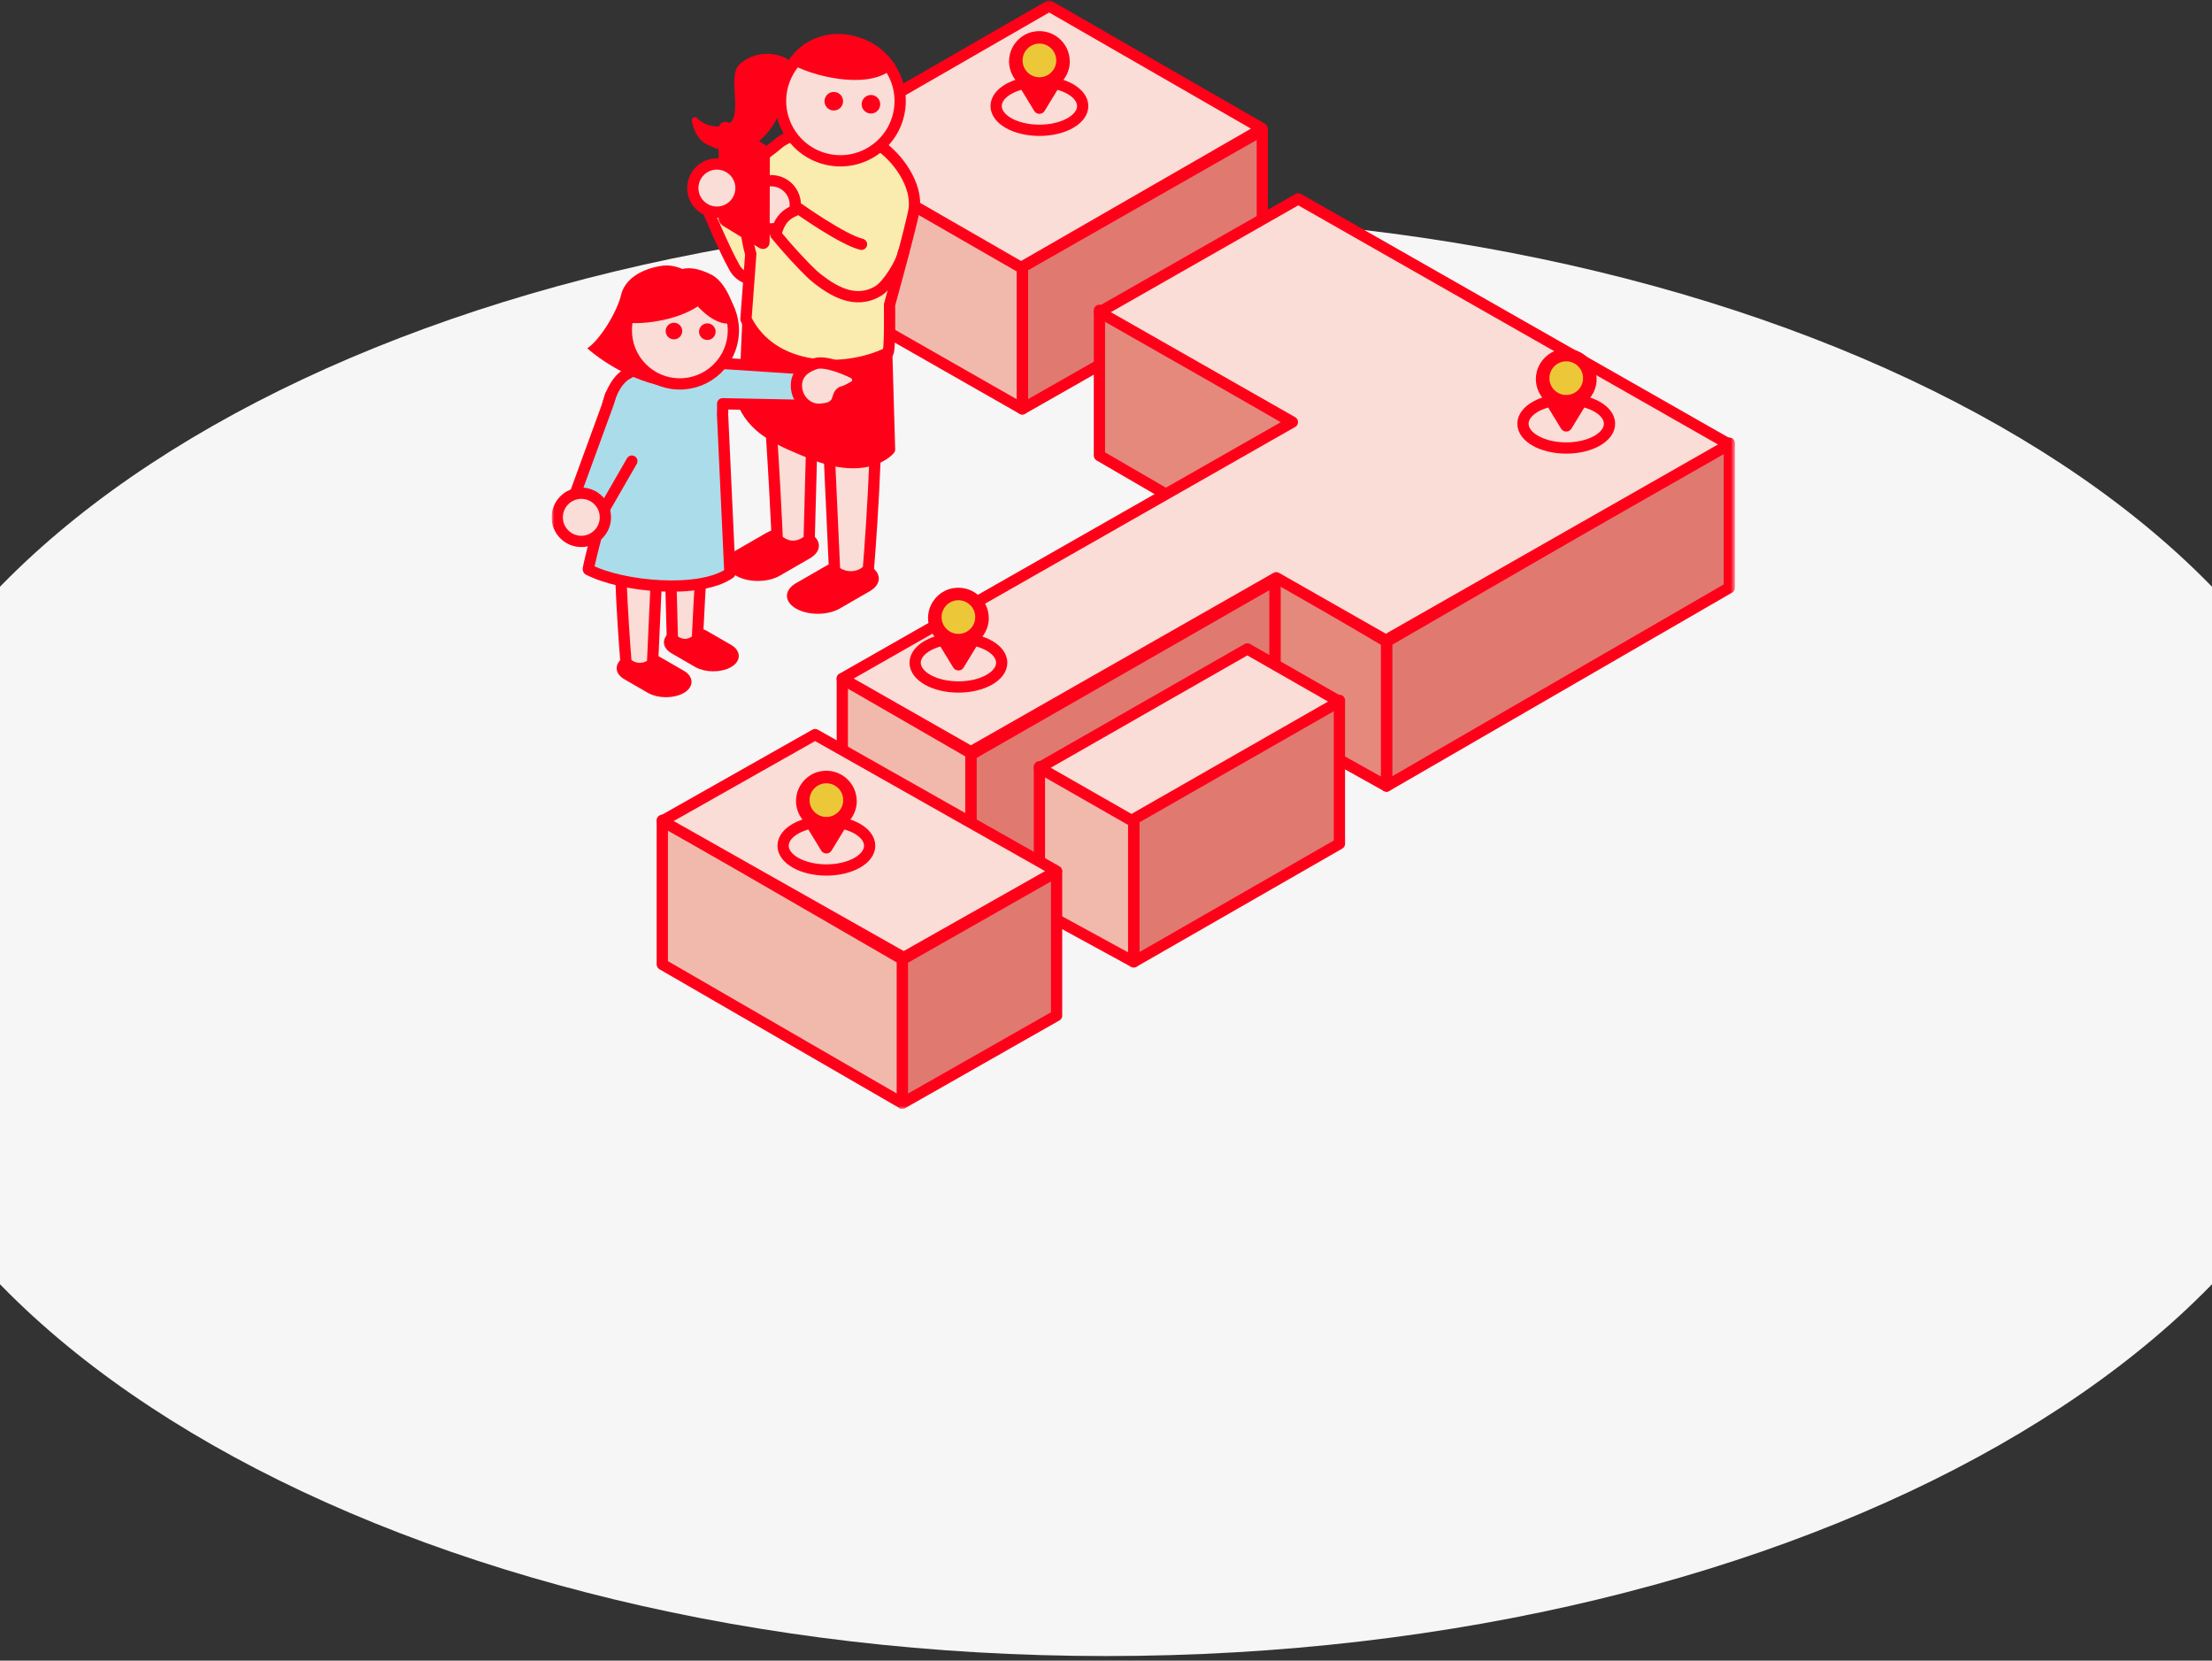 <svg width="393" height="295" viewBox="0 0 393 295" fill="none" xmlns="http://www.w3.org/2000/svg">
<rect x="0" y="0" width="393" height="295" fill="#333333" stroke="none"/>
<path d="M196.5 294.184C320.488 294.184 421 236.876 421 166.184C421 95.491 320.488 38.184 196.5 38.184C72.512 38.184 -28 95.491 -28 166.184C-28 236.876 72.512 294.184 196.5 294.184Z" fill="#F6F6F6"/>
<g clip-path="url(#clip0_20178_70550)">
<mask id="mask0_20178_70550" style="mask-type:luminance" maskUnits="userSpaceOnUse" x="98" y="0" width="211" height="197">
<path d="M308.26 0.066H98V196.986H308.26V0.066Z" fill="white"/>
</mask>
<g mask="url(#mask0_20178_70550)">
<path d="M181.631 47.438L224.271 23.148V48.348L181.631 72.638V47.438Z" fill="#E07970" stroke="#FF0019" stroke-width="2" stroke-linejoin="round"/>
<path d="M143.561 25.426L181.631 47.136V72.636L143.561 50.926V25.426Z" fill="#F1B9AC" stroke="#FF0019" stroke-width="2" stroke-linejoin="round"/>
<path d="M143.561 25.726L186.401 1.066L224.261 22.856L181.411 47.516L143.551 25.726H143.561Z" fill="#F9DDD6" stroke="#FF0019" stroke-width="2" stroke-linejoin="round"/>
<path d="M195.33 55.129L229.59 75.019V100.819L195.33 80.929V55.129Z" fill="#E4897C" stroke="#FF0019" stroke-width="2" stroke-linejoin="round"/>
<path d="M246.34 113.967L307.25 78.727V104.397L246.34 139.637V113.967Z" fill="#E07970" stroke="#FF0019" stroke-width="2" stroke-linejoin="round"/>
<path d="M172.49 134.068L226.55 103.098V128.468L172.49 159.438V134.068Z" fill="#E07970" stroke="#FF0019" stroke-width="2" stroke-linejoin="round"/>
<path d="M246.339 113.968V139.638L226.539 128.598V102.328L246.339 113.968Z" fill="#E4897C" stroke="#FF0019" stroke-width="2" stroke-linejoin="round"/>
<path d="M149.65 120.605L172.49 133.785V159.435L149.65 146.255V120.605Z" fill="#F1B9AC" stroke="#FF0019" stroke-width="2" stroke-linejoin="round"/>
<path d="M149.651 120.538L229.611 74.978L195.341 55.458L230.661 35.328L307.251 78.958L246.221 113.728L226.751 102.638L172.491 133.548L149.641 120.528L149.651 120.538Z" fill="#F9DDD6" stroke="#FF0019" stroke-width="2" stroke-linejoin="round"/>
<path d="M201.42 145.388L237.97 124.418V149.888L201.42 170.868V145.388Z" fill="#E07970" stroke="#FF0019" stroke-width="2" stroke-linejoin="round"/>
<path d="M201.42 145.727V170.857L184.67 161.717V136.207L201.42 145.727Z" fill="#F1B9AC" stroke="#FF0019" stroke-width="2" stroke-linejoin="round"/>
<path d="M184.67 136.387L221.61 115.277L237.97 124.627L201.03 145.737L184.67 136.387Z" fill="#F9DDD6" stroke="#FF0019" stroke-width="2" stroke-linejoin="round"/>
<path d="M160.311 170.447L187.721 154.867V180.407L160.311 195.987V170.447Z" fill="#E07970" stroke="#FF0019" stroke-width="2" stroke-linejoin="round"/>
<path d="M117.67 145.727L160.31 170.387V195.977L117.67 171.317V145.727Z" fill="#F1B9AC" stroke="#FF0019" stroke-width="2" stroke-linejoin="round"/>
<path d="M117.67 145.846L144.82 130.496L187.71 154.746L160.56 170.096L117.67 145.856V145.846Z" fill="#F9DDD6" stroke="#FF0019" stroke-width="2" stroke-linejoin="round"/>
<path d="M136.101 94.695C138.261 93.445 141.751 93.445 143.891 94.695C146.041 95.945 146.021 97.965 143.861 99.205L138.551 102.265C136.391 103.515 132.901 103.515 130.761 102.265C128.611 101.015 128.631 98.995 130.791 97.755L136.101 94.695Z" fill="#FF0019"/>
<path d="M146.75 100.527C148.91 99.277 152.4 99.277 154.54 100.527C156.68 101.777 156.67 103.797 154.51 105.037L149.2 108.097C147.04 109.347 143.55 109.347 141.41 108.097C139.27 106.847 139.28 104.827 141.44 103.587L146.75 100.527Z" fill="#FF0019"/>
<path d="M155.521 62.759C147.271 65.749 150.761 62.639 142.431 59.879L136.191 65.069C137.531 81.899 138.091 95.859 138.091 95.859C139.881 97.429 141.901 97.429 143.761 95.879L144.471 69.549H146.821L148.281 101.459C150.391 103.109 153.081 102.549 154.281 101.129C154.281 101.129 156.321 77.009 155.511 62.759L155.521 62.759Z" fill="#F9DDD6" stroke="#FF0019" stroke-width="2" stroke-linecap="round" stroke-linejoin="round"/>
<path d="M157.451 59.405L158.041 79.835C158.041 79.835 154.161 84.655 144.081 80.505C138.971 78.405 134.341 76.585 132.211 71.995L132.861 57.465L135.841 60.325C144.351 63.135 157.451 59.405 157.451 59.405Z" fill="#FF0019" stroke="#FF0019" stroke-width="2" stroke-linecap="round" stroke-linejoin="round"/>
<path d="M125.621 37.026L132.021 34.086L140.411 43.576C141.651 49.406 132.671 51.966 130.421 47.386C128.651 44.266 125.621 37.026 125.621 37.026Z" fill="#FAEBAE" stroke="#FF0019" stroke-width="2" stroke-linecap="round" stroke-linejoin="round"/>
<path d="M133.23 30.749C133.88 28.409 136.66 26.969 138.23 25.539C139.79 24.119 144.92 22.629 144.92 22.629L155.85 25.539C159.51 27.829 163.06 32.929 162.41 37.199C162.04 39.669 158.04 54.149 158.04 54.149C158.04 54.149 158.18 63.059 157.68 62.709C150.21 66.349 137.29 66.229 132.53 56.699L133.39 45.109C133.39 45.109 131.16 38.209 133.23 30.739V30.749Z" fill="#FAEBAE" stroke="#FF0019" stroke-width="2" stroke-linecap="round" stroke-linejoin="round"/>
<path d="M132.74 36.378C132.74 38.738 134.66 40.658 137.02 40.658C139.38 40.658 141.3 38.738 141.3 36.378C141.3 34.018 139.38 32.098 137.02 32.098C134.66 32.098 132.74 34.018 132.74 36.378Z" fill="#F9DDD6" stroke="#FF0019" stroke-width="2" stroke-linecap="round" stroke-linejoin="round"/>
<path d="M153.681 43.838C150.521 42.358 140.871 37.138 140.871 37.138C138.661 36.968 136.771 40.828 136.861 43.588C139.141 45.138 141.411 46.708 143.661 48.298C146.871 50.818 150.271 54.658 154.751 53.028C156.571 52.368 159.701 49.028 160.441 47.228" fill="#FAEBAE"/>
<path d="M153.06 43.398C149.67 42.568 141.96 37.098 141.96 37.098C139.65 37.928 138.58 38.898 137.82 41.648C140.01 44.288 142.39 46.928 144.54 48.938C147.97 51.808 152 54.138 156.07 51.668C157.73 50.658 160.14 46.768 160.51 44.868" stroke="#FF0019" stroke-width="2" stroke-linecap="round" stroke-linejoin="round"/>
<path d="M146.39 28.157C152.03 29.767 157.91 26.497 159.52 20.857C161.13 15.217 157.86 9.337 152.22 7.727C146.58 6.117 140.7 9.387 139.09 15.027C137.48 20.667 140.75 26.547 146.39 28.157Z" fill="#F9DDD6" stroke="#FF0019" stroke-width="2" stroke-linecap="round" stroke-linejoin="round"/>
<path d="M149.721 18.436C149.471 19.316 148.561 19.816 147.681 19.566C146.801 19.316 146.301 18.406 146.551 17.526C146.801 16.646 147.711 16.146 148.591 16.396C149.471 16.646 149.971 17.556 149.721 18.436Z" fill="#FF0019"/>
<path d="M154.281 20.105C155.161 20.355 156.071 19.845 156.321 18.975C156.571 18.095 156.061 17.185 155.191 16.935C154.321 16.685 153.401 17.195 153.151 18.065C152.901 18.945 153.411 19.855 154.281 20.105Z" fill="#FF0019"/>
<path d="M129.421 21.986C132.061 20.636 129.201 13.586 131.311 11.506C133.731 9.116 137.961 8.906 140.641 10.986C140.821 11.126 140.881 11.356 140.811 11.566L138.811 19.306C136.821 24.636 132.231 28.526 126.641 26.136C125.431 25.626 124.741 25.296 124.001 24.216C123.491 23.476 122.991 22.356 122.931 21.356C122.901 20.876 123.491 20.626 123.821 20.966C125.231 22.416 127.621 22.906 129.431 21.976L129.421 21.986Z" fill="#FF0019"/>
<path d="M153.21 6.845C156.66 8.115 158.24 10.455 159.13 11.615C155.41 16.065 145.46 13.905 141.05 11.635C140.92 11.405 140.19 11.145 140 10.875C142.34 7.105 147.52 4.655 153.2 6.855L153.21 6.845Z" fill="#FF0019"/>
<path d="M135.47 26.616C135.64 26.716 135.78 26.976 135.78 27.176L135.74 43.006C135.74 43.216 135.6 43.296 135.43 43.196L128.96 39.256C128.79 39.156 128.65 38.896 128.65 38.696L128.69 22.866C128.69 22.656 128.83 22.576 129 22.676L135.47 26.616Z" fill="#FF0019" stroke="#FF0019" stroke-width="2" stroke-miterlimit="10"/>
<path d="M123.09 33.409C123.09 35.769 125.01 37.689 127.37 37.689C129.73 37.689 131.65 35.769 131.65 33.409C131.65 31.049 129.73 29.129 127.37 29.129C125.01 29.129 123.09 31.049 123.09 33.409Z" fill="#F9DDD6" stroke="#FF0019" stroke-width="2" stroke-linecap="round" stroke-linejoin="round"/>
<path d="M130.269 116.527C130.269 116.797 130.099 117.217 129.399 117.627C128.699 118.037 127.729 118.257 126.719 118.257C125.709 118.257 124.739 118.027 124.029 117.627L119.839 115.207C119.129 114.797 118.949 114.367 118.949 114.097C118.949 113.827 119.119 113.407 119.819 112.997C120.519 112.587 121.489 112.367 122.499 112.367C123.509 112.367 124.479 112.597 125.189 112.997L129.379 115.417C130.089 115.827 130.269 116.257 130.269 116.527Z" fill="#FF0019" stroke="#FF0019" stroke-width="2"/>
<path d="M121.871 121.125C121.871 121.395 121.701 121.815 121.001 122.225C120.301 122.635 119.331 122.855 118.321 122.855C117.311 122.855 116.341 122.625 115.631 122.225L111.441 119.805C110.731 119.395 110.551 118.965 110.551 118.695C110.551 118.425 110.721 118.005 111.421 117.595C112.121 117.185 113.091 116.965 114.101 116.965C115.111 116.965 116.081 117.195 116.791 117.595L120.981 120.015C121.691 120.425 121.871 120.855 121.871 121.125Z" fill="#FF0019" stroke="#FF0019" stroke-width="2"/>
<path d="M110.24 87.615C116.71 89.956 113.97 87.516 120.51 85.356L125.4 89.425C124.35 102.626 123.91 113.566 123.91 113.566C122.51 114.796 120.93 114.796 119.46 113.576L118.91 92.936H117.07L115.93 117.956C114.27 119.246 112.17 118.806 111.22 117.696C111.22 117.696 109.62 98.785 110.25 87.615H110.24Z" fill="#F9DDD6" stroke="#FF0019" stroke-width="2" stroke-linecap="round" stroke-linejoin="round"/>
<path d="M128.381 73.747L128.761 101.817C123.521 104.387 110.631 104.327 104.551 101.187C104.131 101.457 109.491 81.987 109.491 81.987C109.491 81.987 107.361 83.577 107.251 80.977C107.051 76.287 107.431 69.257 111.091 66.617L121.761 60.457" fill="#ABDCE9"/>
<path d="M128.381 73.747L129.681 101.817C124.411 105.517 110.641 104.327 104.551 101.187C104.131 101.457 109.491 81.987 109.491 81.987C109.491 81.987 107.361 83.577 107.251 80.977C107.051 76.287 107.431 69.257 111.091 66.617L121.761 60.457" stroke="#FF0019" stroke-width="2" stroke-linecap="round" stroke-linejoin="round"/>
<path d="M112.26 81.915L106.63 91.695L101.75 88.945L107.97 71.915L108.48 70.215" fill="#ABDCE9"/>
<path d="M112.26 81.915L106.63 91.695L101.75 88.945L107.97 71.915L108.48 70.215" stroke="#FF0019" stroke-width="2" stroke-linecap="round" stroke-linejoin="round"/>
<path d="M123.26 65.117L143.84 65.927V72.037L129.05 71.757L128.39 73.407" fill="#ABDCE9"/>
<path d="M123.26 64.215L143.7 65.575L143.56 72.025L128.39 71.725V73.395" stroke="#FF0019" stroke-width="2" stroke-linecap="round" stroke-linejoin="round"/>
<path d="M126.38 48.786C129.71 50.486 130.97 56.726 130.97 56.726C130.97 56.726 126.05 70.206 118.02 68.666C109.99 67.116 104.34 61.876 104.34 61.876C106.6 60.376 109.6 55.486 110.35 52.386C111.31 48.416 116.26 47.336 117.92 47.176C119.63 47.006 121.25 47.796 121.25 47.796C121.25 47.796 123.04 47.086 126.37 48.786H126.38Z" fill="#FF0019"/>
<path d="M111.5 56.648C112.63 51.518 117.7 48.278 122.83 49.408C127.96 50.538 131.2 55.608 130.07 60.738C128.94 65.868 123.87 69.108 118.74 67.978C113.61 66.848 110.37 61.778 111.5 56.648Z" fill="#F9DDD6" stroke="#FF0019" stroke-width="2" stroke-linecap="round" stroke-linejoin="round"/>
<path d="M120.06 57.368C119.26 57.188 118.48 57.698 118.3 58.488C118.12 59.278 118.63 60.068 119.42 60.248C120.21 60.428 121 59.918 121.18 59.128C121.36 58.338 120.85 57.548 120.06 57.368Z" fill="#FF0019"/>
<path d="M125.99 57.478C125.19 57.298 124.41 57.808 124.23 58.598C124.05 59.388 124.56 60.178 125.35 60.358C126.14 60.538 126.93 60.028 127.11 59.238C127.29 58.448 126.78 57.658 125.99 57.478Z" fill="#FF0019"/>
<path d="M120.289 49.055C114.839 49.315 111.489 53.195 110.939 57.125C111.189 57.285 111.879 57.225 112.069 57.375C116.499 57.635 125.429 55.815 126.859 50.825C125.709 50.195 123.569 48.855 120.289 49.065V49.055Z" fill="#FF0019"/>
<path d="M121.99 51.414C121.99 51.584 122.23 51.914 122.22 52.054C123.47 54.344 127.17 58.204 130.1 57.364C130.06 56.594 130.05 55.114 128.93 53.544C127.1 50.914 124.12 50.464 122 51.414H121.99Z" fill="#FF0019"/>
<path d="M107.56 91.897C107.56 94.257 105.64 96.177 103.28 96.177C100.92 96.177 99 94.257 99 91.897C99 89.537 100.92 87.617 103.28 87.617C105.64 87.617 107.56 89.537 107.56 91.897Z" fill="#F9DDD6" stroke="#FF0019" stroke-width="2" stroke-linecap="round" stroke-linejoin="round"/>
<path d="M145.891 72.688C146.191 72.658 146.451 72.628 146.641 72.588C146.971 72.518 147.411 72.488 147.911 72.128C148.071 72.008 148.111 71.988 148.171 71.928C148.301 71.818 148.521 71.628 148.701 71.218C148.961 70.628 149.021 69.698 149.801 69.568C150.261 69.488 151.281 68.918 151.791 68.608C152.721 68.048 152.551 66.728 151.551 66.228C150.171 65.548 146.551 63.998 144.771 64.628C142.691 65.368 141.351 66.648 141.511 68.828C141.681 71.108 143.611 72.918 145.891 72.688Z" fill="#F9DDD6" stroke="#FF0019" stroke-width="2" stroke-linecap="round" stroke-linejoin="round"/>
<path d="M278.27 79.585C282.52 79.585 285.96 77.655 285.96 75.275C285.96 72.895 282.52 70.965 278.27 70.965C274.02 70.965 270.58 72.895 270.58 75.275C270.58 77.655 274.02 79.585 278.27 79.585Z" stroke="#FF0019" stroke-width="2" stroke-miterlimit="10"/>
<path d="M283.66 67.355C283.66 64.025 280.62 61.385 277.16 62.075C275.12 62.485 273.47 64.125 273.01 66.145C272.63 67.815 273.07 69.365 273.96 70.565H273.95L277.35 76.145C277.77 76.835 278.77 76.835 279.19 76.145L282.59 70.565H282.58C283.26 69.655 283.67 68.555 283.67 67.355H283.66Z" fill="#FF0019"/>
<path d="M278.269 70.168C279.919 70.168 281.259 68.828 281.259 67.177C281.259 65.528 279.919 64.188 278.269 64.188C276.619 64.188 275.279 65.528 275.279 67.177C275.279 68.828 276.619 70.168 278.269 70.168Z" fill="#ECC838"/>
<path d="M170.28 122.038C174.53 122.038 177.97 120.108 177.97 117.728C177.97 115.348 174.53 113.418 170.28 113.418C166.03 113.418 162.59 115.348 162.59 117.728C162.59 120.108 166.03 122.038 170.28 122.038Z" stroke="#FF0019" stroke-width="2" stroke-miterlimit="10"/>
<path d="M175.67 109.797C175.67 106.467 172.63 103.827 169.17 104.517C167.13 104.927 165.48 106.567 165.02 108.587C164.64 110.257 165.08 111.807 165.97 113.007H165.96L169.36 118.587C169.78 119.277 170.78 119.277 171.2 118.587L174.6 113.007H174.59C175.27 112.097 175.68 110.997 175.68 109.797H175.67Z" fill="#FF0019"/>
<path d="M170.279 112.605C171.929 112.605 173.269 111.265 173.269 109.615C173.269 107.965 171.929 106.625 170.279 106.625C168.629 106.625 167.289 107.965 167.289 109.615C167.289 111.265 168.629 112.605 170.279 112.605Z" fill="#ECC838"/>
<path d="M184.67 23.147C188.92 23.147 192.36 21.217 192.36 18.837C192.36 16.457 188.92 14.527 184.67 14.527C180.42 14.527 176.98 16.457 176.98 18.837C176.98 21.217 180.42 23.147 184.67 23.147Z" stroke="#FF0019" stroke-width="2" stroke-miterlimit="10"/>
<path d="M190.061 10.918C190.061 7.588 187.021 4.948 183.561 5.638C181.521 6.048 179.871 7.688 179.411 9.708C179.031 11.378 179.471 12.928 180.361 14.128H180.351L183.751 19.708C184.171 20.398 185.171 20.398 185.591 19.708L188.991 14.128H188.981C189.661 13.218 190.071 12.118 190.071 10.918H190.061Z" fill="#FF0019"/>
<path d="M184.67 13.726C186.32 13.726 187.66 12.386 187.66 10.736C187.66 9.086 186.32 7.746 184.67 7.746C183.02 7.746 181.68 9.086 181.68 10.736C181.68 12.386 183.02 13.726 184.67 13.726Z" fill="#ECC838"/>
<path d="M146.821 154.546C151.071 154.546 154.511 152.616 154.511 150.236C154.511 147.856 151.071 145.926 146.821 145.926C142.571 145.926 139.131 147.856 139.131 150.236C139.131 152.616 142.571 154.546 146.821 154.546Z" stroke="#FF0019" stroke-width="2" stroke-miterlimit="10"/>
<path d="M152.211 142.308C152.211 138.978 149.171 136.338 145.711 137.028C143.671 137.438 142.021 139.078 141.561 141.098C141.181 142.768 141.621 144.318 142.511 145.518H142.501L145.901 151.098C146.321 151.788 147.321 151.788 147.741 151.098L151.141 145.518H151.131C151.811 144.608 152.221 143.508 152.221 142.308H152.211Z" fill="#FF0019"/>
<path d="M146.82 145.125C148.47 145.125 149.81 143.785 149.81 142.135C149.81 140.485 148.47 139.145 146.82 139.145C145.17 139.145 143.83 140.485 143.83 142.135C143.83 143.785 145.17 145.125 146.82 145.125Z" fill="#ECC838"/>
</g>
</g>
<defs>
<clipPath id="clip0_20178_70550">
<rect width="210.26" height="196.92" fill="white" transform="translate(98 0.066)"/>
</clipPath>
</defs>
</svg>
